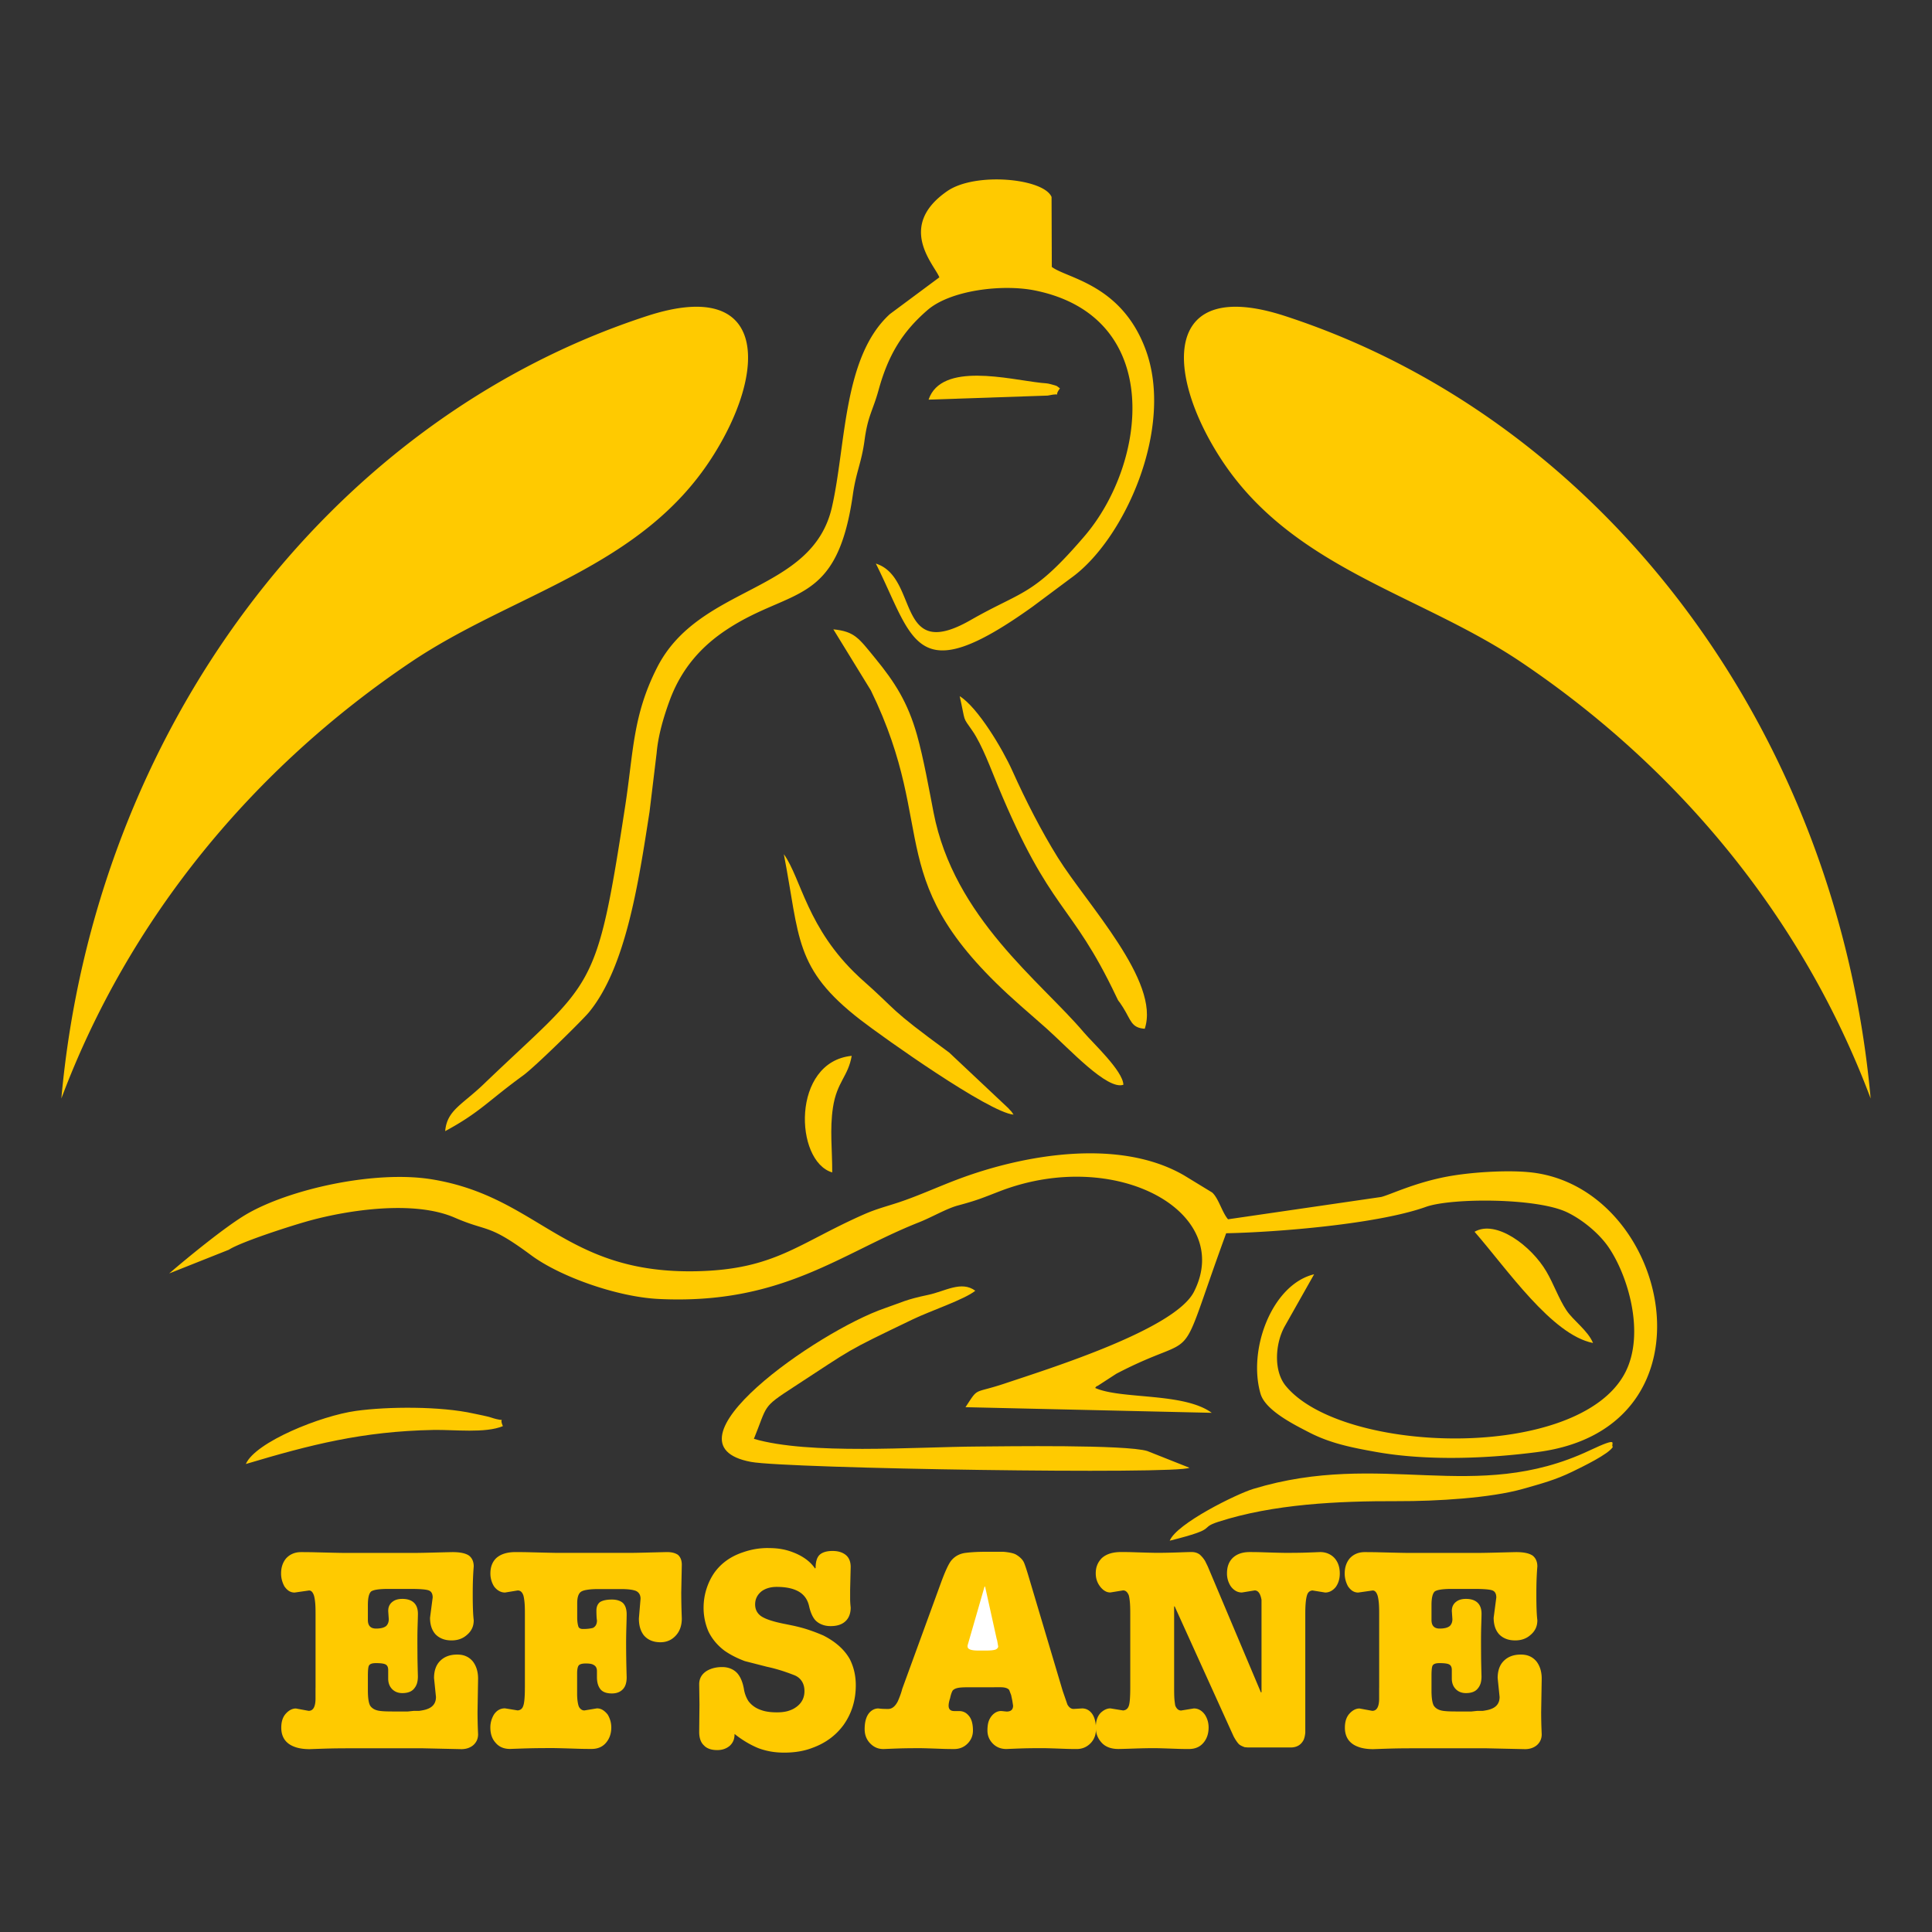 <svg id="katman_1" data-name="katman 1" xmlns="http://www.w3.org/2000/svg" viewBox="0 0 700 700"><rect x="0" y="0" width="700" height="700" fill="#333333" stroke="none"/><defs><style>.cls-2{fill-rule:evenodd;fill:#ffca00}</style></defs><path class="cls-2" d="M384.03 140.72c-2.8 3.78 1.78 1.29-4.43 2.61l-43.16 1.47c4.68-13.77 29.12-7.35 40.78-6.08 1.44.16 2.11.09 3.53.49 2.76.77 1.76.42 3.29 1.51Zm-82.5 284.07c-13.71-4.04-14.81-40.05 7.06-42.24-1.28 7.49-5.36 9.41-6.78 18.64-1.23 7.97-.23 15.61-.28 23.6m275.65 61.8c-14.89-2.92-31.1-26.73-42.92-40.3 7.79-4.5 20.56 5.1 26.01 14.38 2.68 4.56 4.51 9.91 7.28 14.08 2.48 3.73 7.77 7.32 9.63 11.84m-394.97 30.12c-6.37 2.68-17.64 1.24-25.22 1.39-25.61.49-44.46 5.33-67.92 12.34 3.45-7.95 27.17-17.49 39.93-19.25 11.66-1.6 30.59-1.71 42.59.96 1.46.33 4.76.94 6.14 1.39 6.87 2.26 2.62-.94 4.48 3.17m185-112.86c-8.95-.81-46.99-27.8-55.42-34.31-24.17-18.68-21.94-29.74-27.79-60.05 6.32 8.81 8.38 26.85 27.1 44.33.2.19.47.45.67.63 14.53 12.82 9.1 10.04 32.15 26.92l21.43 20.16c1.35 1.58.65.49 1.87 2.32Zm47.56-31.11c-4.94-.34-4.93-3.06-7.9-7.77-2.13-3.39-1.21-1.32-2.38-3.8-16.52-34.81-23.64-29.95-42.96-76.5-2.35-5.65-5.69-14.83-9.27-19.97-3.69-5.32-2.3-2.55-4.55-12.46 6.5 4 15.49 19 19.14 27.15 4.72 10.51 10.47 21.78 16.42 31.32 10.61 17.01 37.22 44.94 31.49 62.04Zm169.59 151.51c-1.49 2.59-10.9 7.14-14.71 8.99-6.14 2.98-11.11 4.29-17.78 6.19-11.87 3.38-31.59 4.51-45.3 4.47-21.95-.07-45.2 1.05-65.11 7.47-7.54 2.43.71 2.27-17.65 6.86 2.48-6.23 24.21-16.92 30.24-18.76 46.73-14.2 80.3 5.61 121.8-13.9 11.61-5.46 7.45-2.21 8.51-1.33ZM407.02 393.03c-5.87 2.03-19.52-12.95-27.93-20.47-2.88-2.57-6.14-5.37-9.38-8.23-51.76-45.52-28.84-62.12-54.18-114.18l-13.59-22.13c7.75.78 9.19 3.19 15.14 10.45 7.11 8.67 11.83 16 15.18 27.87 2.34 8.32 4.39 19.77 5.98 28 7.39 38.19 38.86 61.27 54.48 79.74 3.14 3.72 14.17 13.91 14.3 18.94Zm-53.65 74.63c-3.89 3.17-16.32 7.31-22.56 10.32-25.69 12.35-21.04 10.13-43.33 24.61-11.48 7.46-9.31 6.38-14.33 18.73 20 5.85 57.89 2.92 81.26 2.78 9.5-.06 53.55-.75 61.29 1.64l15.25 6.05c-3.98 2.49-145.73.31-158.81-2.11-34.53-6.4 24.13-47.34 48.43-55.69 6.41-2.2 7.45-3.1 15.75-4.84 6.11-1.29 12.03-5.24 17.06-1.48Zm-24.13-239.68c1.23.26 2.73.56 4.54.87"/><path class="cls-2" d="M317.31 204.19c15.8 4.92 7.03 36.1 34.32 20.5 19.05-10.9 22.44-8.44 41.27-30.39 22.69-26.43 29.18-79.39-17.78-89.03-11.89-2.44-30.73-.14-39.06 7.07-9.24 7.98-14.28 16.47-17.7 28.86-2.14 7.75-3.92 9.35-5.13 18.39-1.1 8.14-3.04 11.34-4.21 19.54-5.78 40.7-22.41 33.59-45.76 49.02-8.94 5.91-16.34 13.91-20.68 25.78-2.06 5.63-4.11 12.41-4.67 18.92l-2.58 21.35c-3.94 25.29-8.49 56.23-21.96 72.59-2.27 2.76-19.44 19.67-23.83 22.87-12.83 9.33-15.56 13.31-28.24 20.17.63-7.54 6.09-9.49 13.91-16.99 40.09-38.46 40.68-31.62 51.33-100.93 3.01-19.61 2.69-32.62 11.53-50.04 15.3-30.15 56.17-26.7 63.35-58.1 5.16-22.55 3.94-54.44 21.01-69.98l17.91-13.3c-1.56-4.31-15.75-18.35 2.83-31.22 10.19-7.06 35.01-4.64 37.83 2.1l.09 25.34c5.49 4.18 25.22 6.23 33.99 29.94 10.56 28.53-7.82 69.17-27.13 82.85l-13.73 10.24c-43 30.82-43.02 12.09-56.89-15.55Zm-256 257.2c6.66-5.74 20.34-16.94 27.82-21.35 15.57-9.18 46.74-16.14 67.44-12.73 38.91 6.41 47.79 34.37 95.98 33.28 28.24-.64 36.73-10.15 60.5-20.61 4.4-1.94 7.9-2.8 12.34-4.26 7.33-2.41 14.93-5.94 22.32-8.68 23.44-8.71 57.81-14.78 81.3-1.18l10.17 6.2c2.35 2.07 3.62 7.29 5.77 9.71l55.45-8.08c3.27-.78 12.12-5.2 24.15-7.43 8.16-1.51 21.12-2.4 29.73-1.53 50.9 5.16 70.12 92.58 2.91 101.36-18.2 2.38-40.04 3.3-58.7-.04-8.94-1.6-16.56-3.13-24.25-7.11-5.43-2.81-15.78-7.93-17.53-13.98-4.67-16.16 4.25-39.63 19.42-43.26l-10.64 18.84c-3.42 6.11-4.18 16.07.37 21.6 20.51 24.95 106.45 27.44 123.03-4.92 7.24-14.14.96-35.16-6.18-45.48-3.36-4.85-9.37-9.88-15.04-12.56-11.07-5.23-41.89-5.17-51.02-1.91-17.5 6.26-54 9.2-72.38 9.56-19.02 52.02-7.9 34.25-39.81 50.91l-6.92 4.49c-.12-.24-.52.41-.75.65 9.53 4.23 32.02 1.55 42.25 9.01l-89.22-2.04c4.94-7.51 2.51-4.65 14.41-8.64 16.23-5.44 61.44-19.54 68.37-33.19 14.7-28.96-28.37-52.55-70.28-36.44-6.44 2.48-7.98 3.23-15.24 5.19-4.19 1.13-9.44 4.26-14.19 6.13-28.38 11.21-49.6 29.93-94.26 27.74-15.19-.75-35.82-8.17-46.17-15.84-15.69-11.64-15.5-8.31-27.68-13.61-14.77-6.43-38.48-2.74-52.16.95-6.61 1.78-25.17 7.75-29.7 10.66l-21.63 8.6Zm489.58-221.65c57.35 38.53 102.42 93.06 126.88 158.27-11.97-133.08-96.55-245.85-212.21-283.52-44-14.33-43.68 20.03-23.38 51.48 25.78 39.95 71.91 49.05 108.71 73.77m-401.78 0C91.76 278.27 46.69 332.8 22.23 398.01c11.97-133.08 96.55-245.85 212.21-283.52 44-14.33 43.68 20.03 23.38 51.48-25.78 39.95-71.91 49.05-108.71 73.77M114.33 611.5v-26.93c0-1.76-.05-3.11-.15-4.03s-.22-1.69-.39-2.32c-.41-1.32-1.01-1.96-1.81-1.96l-5.24.75c-.73 0-1.42-.19-2.03-.56-.61-.39-1.16-.96-1.67-1.69q-1.2-2.235-1.2-4.65c0-2.2.61-4.03 1.84-5.5 1.4-1.5 3.21-2.25 5.41-2.25 1.9 0 3.45.02 4.65.05 5.98.15 9.63.24 10.96.24h25.52c1.49 0 4.05-.05 7.67-.15 3.62-.09 5.67-.14 6.13-.14 2.73 0 4.73.43 5.96 1.3 1.11.91 1.66 2.2 1.66 3.89-.1 1.18-.19 2.6-.26 4.29-.07 1.67-.1 3.67-.1 5.98q0 6.36.36 9.21c0 1.14-.2 2.13-.63 3.01-.41.87-1.04 1.66-1.88 2.36-1.47 1.3-3.3 1.95-5.5 1.95-1.28 0-2.39-.19-3.36-.58-.97-.38-1.81-.94-2.51-1.67-1.3-1.47-1.95-3.45-1.95-5.96l.96-7.34c0-1.37-.5-2.24-1.47-2.58-.99-.36-3.23-.53-6.73-.53h-7.81c-3.31 0-5.4.31-6.27.91-.8.7-1.2 2.34-1.2 4.95v5.4c0 2.07.99 3.11 2.95 3.11 1.74 0 2.97-.32 3.71-.96.6-.6.91-1.42.91-2.44l-.2-2.95c0-.73.12-1.38.38-1.93q.39-.825 1.11-1.38c.89-.73 2.08-1.09 3.62-1.09 1.81 0 3.19.44 4.18 1.35.97.91 1.47 2.25 1.47 4.05 0 .51-.03 1.83-.1 3.96s-.09 4-.09 5.6c0 2.07.02 4.18.03 6.34.03 2.15.09 4.41.15 6.78 0 .99-.12 1.84-.34 2.56-.24.72-.58 1.33-1.01 1.83-.87 1.11-2.31 1.66-4.3 1.66-1.5 0-2.73-.48-3.69-1.45-.94-.97-1.42-2.24-1.42-3.81v-3.14c0-.94-.29-1.59-.87-1.93-.56-.36-1.76-.53-3.57-.53-.7 0-1.25.07-1.66.22s-.7.38-.87.68c-.26.46-.39 1.69-.39 3.71v5.29c0 2.65.27 4.46.8 5.47q1.05 1.635 3.6 1.95c.56.07 1.18.12 1.84.15.67.03 1.73.05 3.16.05h5.11l2-.21h2c1.45-.2 2.51-.44 3.21-.75 1.96-.77 2.95-2.2 2.95-4.3l-.7-6.85c0-2.56.68-4.59 2.05-6.05 1.54-1.64 3.65-2.46 6.35-2.46 1.23 0 2.32.2 3.24.63.94.41 1.76 1.06 2.46 1.91 1.23 1.64 1.86 3.69 1.86 6.17l-.2 12.11c0 1.26.02 2.56.05 3.89s.09 2.73.15 4.2c0 .84-.17 1.59-.48 2.25a5.2 5.2 0 0 1-1.38 1.76c-1.16.91-2.56 1.35-4.18 1.35l-13.94-.31h-25.53c-3.3 0-6.01.02-8.11.07-2.12.05-4.59.14-7.43.24-1.79 0-3.38-.2-4.73-.6-1.35-.41-2.44-.97-3.28-1.71-1.5-1.3-2.25-3.14-2.25-5.5 0-2.17.56-3.88 1.69-5.09 1.11-1.21 2.32-1.83 3.62-1.83l4.61.85c1.66 0 2.49-1.5 2.49-4.51v-3.83Zm75.85-.07v-26.87c0-1.81-.05-3.19-.15-4.13-.1-.96-.22-1.72-.39-2.34-.41-1.23-1.09-1.84-2.05-1.84l-4.61.75c-.77 0-1.49-.19-2.17-.58-.68-.38-1.3-.94-1.83-1.67a8.8 8.8 0 0 1-1.3-4.65c0-2.31.68-4.13 2.05-5.5q2.415-2.25 7.05-2.25c1.91 0 3.45.02 4.66.05 5.96.15 9.6.24 10.91.24h25.57c1.5 0 4.06-.05 7.69-.15 3.62-.09 5.65-.14 6.13-.14 1.59 0 2.89.32 3.89.99.94.84 1.4 2.03 1.4 3.6l-.2 9.96c0 1.47.02 2.99.05 4.56s.09 3.21.15 4.95c0 2.46-.68 4.49-2.05 6.05-1.5 1.71-3.4 2.56-5.7 2.56-2.53 0-4.53-.82-5.96-2.46-1.23-1.54-1.84-3.59-1.84-6.15l.6-7.16c0-1.33-.55-2.27-1.61-2.8-1.11-.46-2.92-.7-5.47-.7h-8.3c-1.61 0-2.92.09-3.93.26-1.02.15-1.78.39-2.24.7-.94.63-1.4 2.03-1.4 4.2v5q0 1.305.15 2.22c.1.63.22 1.08.34 1.38.27.46.79.7 1.55.7.84 0 1.59-.03 2.24-.12s1.13-.19 1.43-.27c.97-.51 1.45-1.4 1.45-2.72q-.105-.54-.15-1.47c-.03-.61-.05-1.32-.05-2.08 0-1.37.43-2.39 1.3-3.09.97-.6 2.41-.91 4.3-.91.94 0 1.76.12 2.44.36.68.22 1.23.56 1.67.99.84.91 1.25 2.25 1.25 4.05 0 .61-.03 2.05-.1 4.36s-.1 4.34-.1 6.11c0 1.9.02 3.86.05 5.89s.09 4.17.15 6.4c0 1.84-.41 3.24-1.25 4.2-.97 1.11-2.34 1.66-4.12 1.66-1.96 0-3.35-.53-4.17-1.57-.82-1.06-1.23-2.51-1.23-4.39v-2.15c0-1.09-.41-1.84-1.25-2.25-.48-.32-1.4-.5-2.77-.5s-2.24.26-2.61.75c-.36.5-.55 1.47-.55 2.9v7.31c0 1.11.07 2.07.2 2.9.12.84.29 1.47.5 1.91.51.84 1.16 1.25 1.93 1.25l4.54-.75c.77 0 1.47.19 2.1.58.63.38 1.23.94 1.81 1.67.85 1.43 1.3 2.99 1.3 4.65 0 2.2-.63 4.05-1.91 5.55-1.26 1.5-3.01 2.25-5.24 2.25-1.72 0-3.13-.02-4.18-.05-5.36-.17-8.64-.26-9.84-.26-3.3 0-5.99.02-8.11.07s-4.58.14-7.41.24c-2.27 0-4.03-.77-5.29-2.31-1.23-1.37-1.84-3.19-1.84-5.5 0-1.62.43-3.18 1.3-4.65 1.01-1.5 2.34-2.25 4-2.25l4.61.75c1.06-.1 1.74-.68 2.05-1.76.36-1.02.55-3.21.55-6.56Zm88.21-50.54c1.9 0 3.59.14 5.06.43 1.47.27 2.94.72 4.41 1.32 3.3 1.35 5.79 3.23 7.45 5.65l.2-.19c0-2.13.44-3.69 1.35-4.66 1.01-.99 2.6-1.5 4.8-1.5 2 0 3.59.5 4.78 1.45 1.18.97 1.78 2.43 1.78 4.36l-.2 8.21v3.33c0 .94.07 1.98.2 3.13 0 1.96-.53 3.54-1.61 4.7-1.26 1.37-3.14 2.05-5.65 2.05-1.16 0-2.24-.19-3.19-.58-.97-.38-1.79-.94-2.46-1.67-.96-1.16-1.69-2.84-2.17-5.02-.5-2.19-1.59-3.84-3.33-4.99q-3-1.95-8.4-1.95c-2.1 0-3.89.5-5.35 1.5-1.64 1.26-2.46 2.89-2.46 4.85 0 1.71.65 3.07 1.95 4.1 1.57 1.18 4.65 2.19 9.21 3.06 2 .41 3.19.65 3.55.75 1.04.24 2.19.53 3.45.91 2.17.67 4.36 1.49 6.56 2.44 4.46 2.27 7.67 5.14 9.6 8.61 1.43 2.84 2.15 5.98 2.15 9.41 0 5.41-1.47 10.2-4.41 14.36-2.8 3.84-6.58 6.63-11.36 8.35-2.95 1.14-6.35 1.71-10.14 1.71-1.81 0-3.48-.14-5.06-.43-1.57-.29-3.09-.7-4.56-1.28-1.49-.63-2.94-1.37-4.34-2.22s-2.75-1.79-4.06-2.84c0 .97-.14 1.79-.43 2.46-.27.67-.72 1.28-1.31 1.84-1.23 1.04-2.73 1.55-4.51 1.55-1.09 0-2.05-.14-2.85-.43s-1.45-.68-1.95-1.23c-1.18-1.06-1.76-2.72-1.76-4.95l.1-9.91-.1-7.31c0-2.07.89-3.65 2.65-4.8 1.57-.96 3.47-1.45 5.67-1.45 1.13 0 2.17.19 3.09.58.94.38 1.74.94 2.41 1.67q1.845 2.145 2.46 6.15c.29 1.43.8 2.73 1.54 3.91 1.18 1.57 2.75 2.66 4.71 3.3 1.47.53 3.35.8 5.65.8 1.47 0 2.75-.15 3.83-.44 1.09-.31 2.07-.73 2.92-1.32 2.13-1.43 3.21-3.42 3.21-5.94 0-1.37-.31-2.54-.91-3.5-.6-.97-1.47-1.71-2.6-2.2-3.54-1.4-6.88-2.44-10.06-3.11l-8.01-2.05c-2.84-1.06-5.29-2.32-7.36-3.76-2.53-1.9-4.44-4.17-5.76-6.8-.56-1.23-1.01-2.6-1.35-4.1-.32-1.5-.5-3.04-.5-4.61 0-2.43.36-4.73 1.06-6.92s1.67-4.18 2.94-5.98c2.51-3.42 5.93-5.82 10.26-7.26 1.43-.5 2.9-.89 4.42-1.16 1.52-.26 3.11-.39 4.78-.39Zm81.83 50.44h-9.41c-2 0-3.36.1-4.06.31-.72.19-1.25.5-1.59.89-.36.63-.67 1.54-.91 2.72-.36 1.09-.55 2.02-.55 2.75 0 1.3.68 1.95 2.05 1.95h1.76c1.33 0 2.44.5 3.3 1.47q1.71 1.74 1.71 5.58c0 1.84-.65 3.42-1.95 4.73-1.3 1.32-2.94 1.98-4.9 1.98-1.5 0-2.73-.02-3.65-.05-4.68-.17-7.53-.26-8.56-.26-2.8 0-5.12.02-6.93.07-1.83.05-3.95.14-6.39.24-1.02 0-1.93-.17-2.72-.53-.79-.34-1.52-.87-2.19-1.57-1.3-1.37-1.95-3.07-1.95-5.11 0-2.49.51-4.41 1.55-5.76.96-1.16 2.12-1.74 3.45-1.74.7.12 1.86.19 3.5.19 1.4 0 2.56-.92 3.5-2.75.77-1.74 1.3-3.25 1.61-4.51l14.06-38.53q2.355-6.405 3.81-8.1c1.33-1.54 3.06-2.43 5.19-2.68 2.13-.26 4.51-.38 7.1-.38h6.56c2.17.2 3.67.53 4.51 1.01 1.23.73 2.12 1.55 2.65 2.44.31.44.89 2.1 1.76 4.97l12.5 41.96 1.71 4.95c.6 1.08 1.35 1.61 2.25 1.61l3.09-.19c1.33 0 2.48.55 3.4 1.66 1.08 1.33 1.61 3.28 1.61 5.84 0 1.04-.15 1.96-.48 2.8q-.465 1.26-1.47 2.31c-1.37 1.4-3.04 2.1-5 2.1-1.5 0-2.72-.02-3.65-.05-4.66-.17-7.51-.26-8.56-.26-2.8 0-5.11.02-6.92.07-1.83.05-3.95.14-6.39.24-2 0-3.64-.67-4.92-1.98-1.28-1.32-1.93-2.89-1.93-4.73 0-1.18.12-2.17.34-2.99.24-.82.61-1.54 1.11-2.19.99-1.25 2.19-1.88 3.55-1.88l1.95.2c1.57 0 2.34-.72 2.34-2.15l-.29-1.86-.41-1.95-.7-1.84c-.5-.67-1.55-1.01-3.19-1.01h-2.25Z"/><path d="M350.57 596.18v.5c.1.91 1.38 1.35 3.86 1.35h2.78c1.69 0 2.85-.12 3.52-.36.6-.29.91-.67.94-1.09-.1-.53-.19-1.04-.26-1.52-.07-.5-.15-.91-.29-1.23l-4.2-18.97h-.2" style="fill:#fff;fill-rule:evenodd"/><path class="cls-2" d="M457.07 613.17v-33.53c-.41-2.27-1.23-3.4-2.48-3.4l-4.63.75c-.8 0-1.55-.19-2.22-.58-.67-.38-1.28-.94-1.81-1.67a8.36 8.36 0 0 1-1.37-4.65c0-1.16.15-2.2.48-3.11.31-.89.8-1.69 1.47-2.39 1.5-1.5 3.59-2.25 6.25-2.25 1.61 0 2.9.02 3.91.05 5.04.17 8.1.24 9.21.24 2.6 0 4.75-.02 6.46-.07 1.69-.05 3.67-.12 5.94-.22 1.11 0 2.12.2 3.02.6.92.41 1.67.96 2.29 1.66 1.23 1.43 1.84 3.26 1.84 5.5 0 1.93-.5 3.59-1.5 4.95-1.09 1.3-2.36 1.95-3.79 1.95l-4.61-.75c-.99.1-1.64.65-1.95 1.66-.43 1.3-.65 3.52-.65 6.64v43.24c-.1 1.06-.31 1.93-.6 2.6-.94 1.83-2.51 2.75-4.71 2.75h-15.44l-1.21-.1c-1.02-.38-1.76-.75-2.15-1.16-.56-.6-1.2-1.52-1.86-2.77l-1.4-3.07-19.95-44.01h-.2v29.43c0 1.55.02 2.78.07 3.67s.17 1.81.32 2.78c.48 1.23 1.2 1.84 2.15 1.84l4.61-.75c.8 0 1.52.19 2.2.58.67.38 1.26.94 1.79 1.67.91 1.4 1.35 2.95 1.35 4.65 0 2.24-.63 4.1-1.9 5.58-1.28 1.49-3.02 2.22-5.26 2.22-1.5 0-2.73-.02-3.71-.05-4.76-.17-7.67-.26-8.69-.26-2.2 0-4.76.05-7.65.15-2.9.1-4.73.15-5.47.15-2.66 0-4.7-.77-6.1-2.31s-2.1-3.36-2.1-5.5c0-2.34.61-4.12 1.84-5.35 1.14-1.04 2.29-1.55 3.45-1.55l4.61.75c1.13-.1 1.84-.75 2.15-1.95.29-1.01.44-3.13.44-6.37v-26.87c0-1.81-.05-3.21-.15-4.18-.1-.99-.22-1.78-.39-2.37-.48-1.18-1.16-1.76-2.05-1.76l-4.61.75c-.7 0-1.35-.17-1.95-.53-.6-.34-1.16-.85-1.69-1.52-1.11-1.4-1.66-3.02-1.66-4.85 0-1.14.17-2.15.53-3.02.34-.89.89-1.71 1.62-2.48 1.61-1.5 3.95-2.25 7.05-2.25 1.61 0 2.9.02 3.89.05 5.04.17 8.11.24 9.21.24 2.07 0 4.49-.05 7.26-.14q4.155-.15 5.16-.15c1.16 0 2.15.31 2.95.91.73.63 1.38 1.42 1.95 2.34l.96 1.96 19.25 45.62h.2Zm42.63-1.67v-26.93c0-1.76-.05-3.11-.15-4.03s-.22-1.69-.39-2.32c-.41-1.32-1.01-1.96-1.81-1.96l-5.24.75c-.73 0-1.42-.19-2.03-.56-.61-.39-1.16-.96-1.67-1.69q-1.2-2.235-1.2-4.65c0-2.2.61-4.03 1.84-5.5 1.4-1.5 3.21-2.25 5.41-2.25 1.9 0 3.45.02 4.65.05 5.98.15 9.63.24 10.96.24h25.52c1.49 0 4.05-.05 7.67-.15 3.62-.09 5.67-.14 6.13-.14 2.73 0 4.73.43 5.96 1.3 1.11.91 1.66 2.2 1.66 3.89-.1 1.18-.19 2.6-.26 4.29-.07 1.67-.1 3.67-.1 5.98q0 6.36.36 9.21c0 1.14-.2 2.13-.63 3.01-.41.87-1.04 1.66-1.88 2.36-1.47 1.3-3.3 1.95-5.5 1.95-1.28 0-2.39-.19-3.36-.58-.97-.38-1.81-.94-2.51-1.67-1.3-1.47-1.95-3.45-1.95-5.96l.96-7.34c0-1.37-.5-2.24-1.47-2.58-.99-.36-3.23-.53-6.73-.53h-7.81c-3.31 0-5.4.31-6.27.91-.8.7-1.2 2.34-1.2 4.95v5.4c0 2.07.99 3.11 2.95 3.11 1.74 0 2.97-.32 3.71-.96.6-.6.91-1.42.91-2.44l-.2-2.95c0-.73.12-1.38.38-1.93q.39-.825 1.11-1.38c.89-.73 2.08-1.09 3.62-1.09 1.81 0 3.19.44 4.18 1.35.97.91 1.47 2.25 1.47 4.05 0 .51-.03 1.83-.1 3.96s-.09 4-.09 5.6c0 2.07.02 4.18.03 6.34.03 2.15.09 4.41.15 6.78 0 .99-.12 1.84-.34 2.56-.24.72-.58 1.33-1.01 1.83-.87 1.11-2.31 1.66-4.3 1.66-1.5 0-2.73-.48-3.69-1.45-.94-.97-1.42-2.24-1.42-3.81v-3.14c0-.94-.29-1.59-.87-1.93-.56-.36-1.76-.53-3.57-.53-.7 0-1.25.07-1.66.22s-.7.38-.87.68c-.26.46-.39 1.69-.39 3.71v5.29c0 2.65.27 4.46.8 5.47q1.05 1.635 3.6 1.95c.56.07 1.18.12 1.84.15.67.03 1.72.05 3.16.05h5.11l2-.21h2c1.45-.2 2.51-.44 3.21-.75 1.96-.77 2.95-2.2 2.95-4.3l-.7-6.85c0-2.56.68-4.59 2.05-6.05 1.54-1.64 3.65-2.46 6.35-2.46 1.23 0 2.32.2 3.24.63.94.41 1.76 1.06 2.46 1.91 1.23 1.64 1.86 3.69 1.86 6.17l-.2 12.11c0 1.26.02 2.56.05 3.89s.09 2.73.15 4.2c0 .84-.17 1.59-.48 2.25a5.2 5.2 0 0 1-1.38 1.76c-1.16.91-2.56 1.35-4.18 1.35l-13.94-.31h-25.53c-3.3 0-6.01.02-8.11.07-2.12.05-4.59.14-7.43.24-1.79 0-3.38-.2-4.73-.6-1.35-.41-2.44-.97-3.28-1.71-1.5-1.3-2.25-3.14-2.25-5.5 0-2.17.56-3.88 1.69-5.09 1.11-1.21 2.32-1.83 3.62-1.83l4.61.85c1.66 0 2.49-1.5 2.49-4.51v-3.83Z"/></svg>
